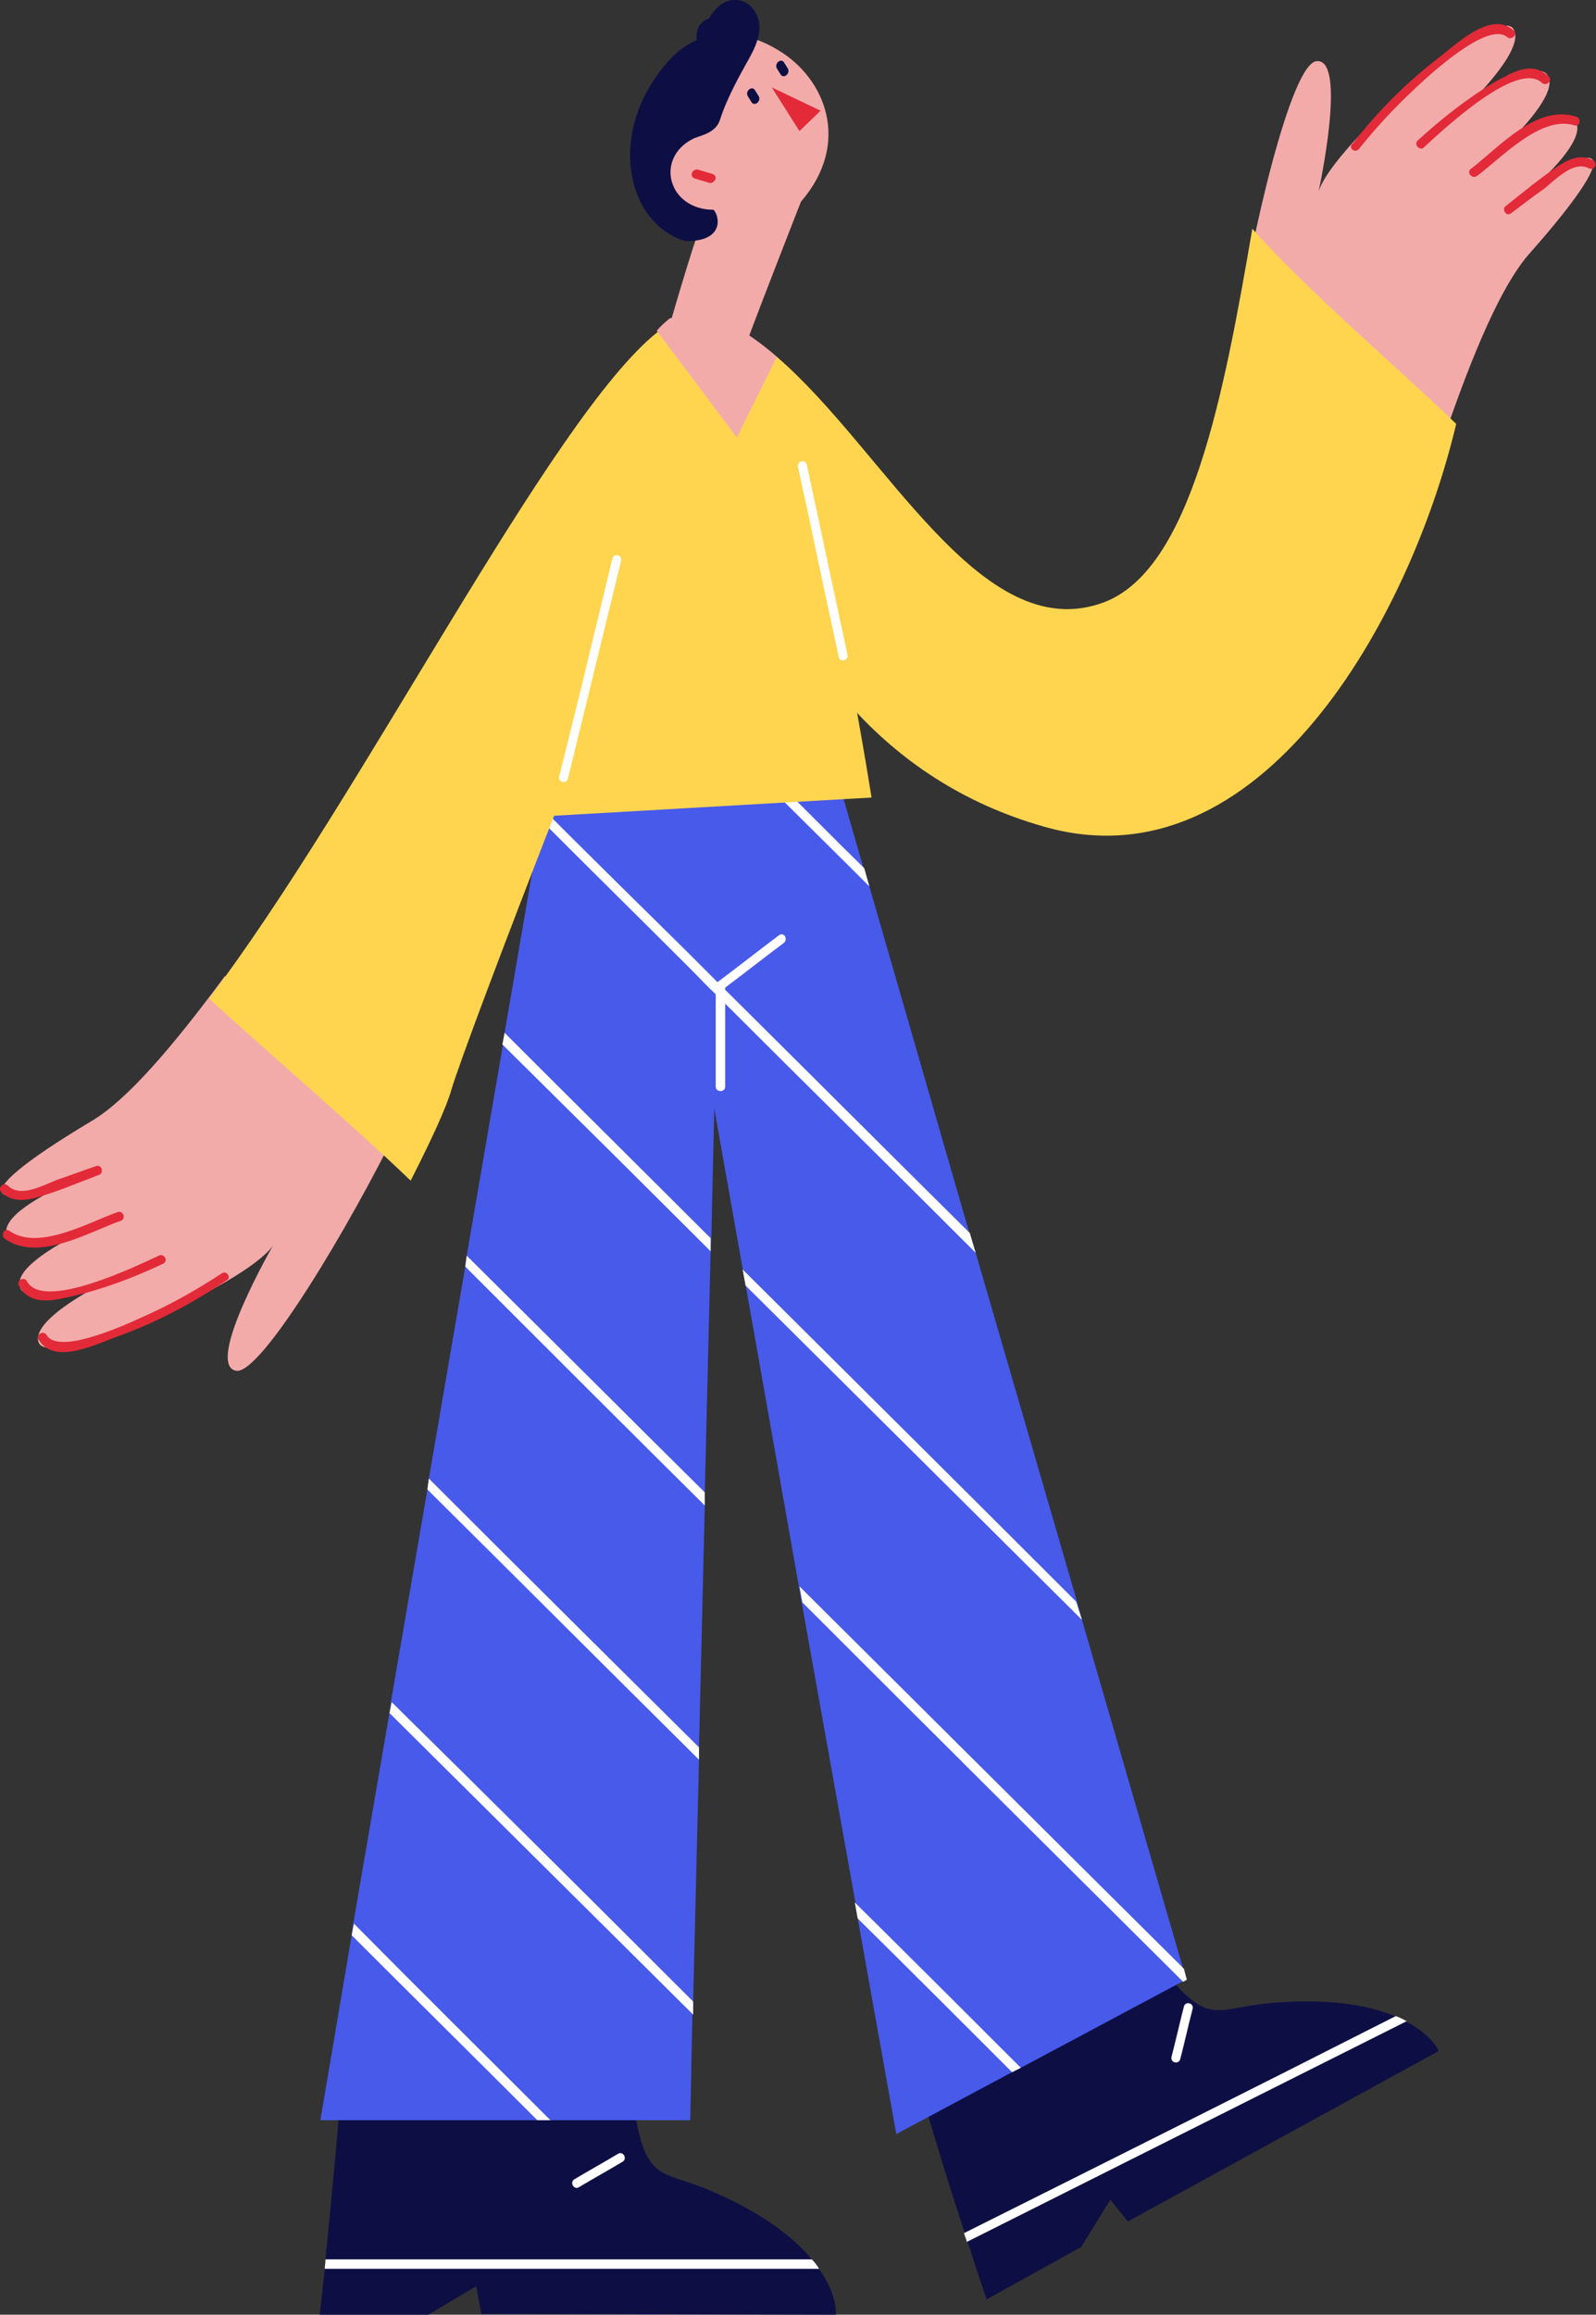 <?xml version="1.0" encoding="utf-8"?>
<!-- Generator: Adobe Illustrator 24.1.0, SVG Export Plug-In . SVG Version: 6.00 Build 0)  -->
<svg version="1.1" xmlns="http://www.w3.org/2000/svg" xmlns:xlink="http://www.w3.org/1999/xlink" x="0px" y="0px"
	 viewBox="0 0 219.2 317.8" style="enable-background:new 0 0 219.2 317.8;" xml:space="preserve">
<rect x="0" y="0" width="219.2" height="317.8" fill="#333333" stroke="none"/>
<style type="text/css">
	.st0{fill:#F3ABAA;}
	.st1{fill:#E22A38;}
	.st2{fill:#FFD550;}
	.st3{fill:#0D0F44;}
	.st4{fill:#475AEA;}
	.st5{fill:#FFFFFF;}
</style>
<g id="Layer_2">
	<path id="XMLID_7_" class="st0" d="M198.5,59.5c3.9-11.3,7.7-20.2,11.4-24.5c15.4-17.4,7.9-14.8,0.1-8.7c3.4-3,8.1-7.8,6.2-9.9
		c-1.8-2.1-7.1,1.6-10.3,4.4c3.2-3,8-8.1,6.7-10.4c-2-3.4-14.4,7.3-14.4,7.3s12-10.5,9.6-13.8s-24.7,15.9-26.7,22.4
		c0,0,4-18.4-0.3-17.9c-3.5,0.4-9,24-11.1,38.4"/>
	<path id="XMLID_5_" class="st1" d="M207.5,29.3c1.5-1.1,3-2.3,4.6-3.4c1.5-1.2,4-3.9,6.1-2.8c0.8,0.4,1.3-0.7,0.6-1.1
		c-1.6-0.8-3-0.3-4.5,0.6c-2.6,1.7-5.1,3.8-7.5,5.7C206.2,28.7,206.9,29.8,207.5,29.3z"/>
	<path id="XMLID_4_" class="st1" d="M202.8,24.2c3.4-2.5,8.8-8.4,13.4-7c0.8,0.3,1.1-1,0.2-1.2c-5.4-1.7-10.6,4.3-14.4,7.2
		C201.4,23.6,202.1,24.6,202.8,24.2z"/>
	<path id="XMLID_2_" class="st1" d="M195.6,20.2c2.3-2.1,12.8-12.1,16.2-8.8c0.6,0.5,1.5-0.4,0.9-0.9c-2.3-2.2-4.9-0.6-7.3,0.7
		c-3.9,2.3-7.4,5.1-10.7,8.1C194.1,19.9,195.1,20.8,195.6,20.2z"/>
	<path id="XMLID_1_" class="st1" d="M186.6,20.5c2.4-3,5-5.8,7.8-8.4c1.6-1.5,9.9-9.3,12.6-7c0.6,0.5,1.5-0.4,0.9-0.9
		c-3.1-2.9-8,2-10.4,3.8c-4.4,3.4-8.3,7.3-11.7,11.7C185.1,20.2,186,21.1,186.6,20.5z"/>
</g>
<g id="Слой_1">
	<g id="Man_4_">
		<g id="Hand_18_">
			<g id="Hand_19_">
				<path id="XMLID_3_" class="st0" d="M171.3,35.5c6.9,8.6,14.9,16.2,22.8,24"/>
				<path id="XMLID_315_" class="st2" d="M200,58.2c-6.3,26.6-26.8,63.8-56.6,55.3c-11.3-3.2-19.9-9.2-26.4-16.4
					c-11.6-12.9-16.6-29.5-18.7-40.9c-0.8-4.3-1.2-7.9-1.4-10.2c-0.1-1.8-0.2-2.8-0.2-2.8c3.4,0.9,6.7,3,10,5.8
					c14.9,12.8,28,40,44.9,33.7c12-4.5,16.5-28.6,20.4-51.3C179.2,39.6,192.1,50.6,200,58.2z"/>
			</g>
		</g>
		<g id="Legs_11_">
			<path id="XMLID_307_" class="st3" d="M114.8,317.8l-48.7-0.1l-0.7-3.8l-6.6,3.9H43.9c0,0,0.3-2.5,0.7-6.3c0-0.4,0.1-0.8,0.1-1.3
				c0.8-8,2-20.4,2.4-27.4c14.7-1.2,25,5.9,39.8,5.6c1.8,11.6,3.6,9.3,11,12.5c7.1,3.1,11.2,6.4,13.6,9.3c0.4,0.4,0.7,0.9,1,1.3
				C115.1,315.2,114.8,317.8,114.8,317.8z"/>
			<path id="XMLID_306_" class="st3" d="M197.6,281.6L154.9,305l-2.4-3l-4,6.5l-13,7.2c0,0-1.1-3.2-2.6-7.9
				c-0.1-0.4-0.3-0.8-0.4-1.2c-2.6-7.9-6.1-19.4-8.1-27c12.3-8.1,21.7-3,34.5-10.3c7.1,9.3,7.7,6.4,15.7,5.7
				c8.3-0.7,13.7,0.4,17.2,1.9c0.5,0.2,1,0.5,1.4,0.7C196.7,279.4,197.6,281.6,197.6,281.6z"/>
			<polygon id="XMLID_447_" class="st4" points="99.3,102.6 99.2,105.8 98.5,135 98.5,136.8 98.1,152.2 98.1,152.2 97.7,169.9 
				97.6,171.7 96.8,204.9 96.8,206.7 96,239.9 96,241.7 95.2,274.8 95.1,276.5 94.8,291.1 44,291.1 48.3,265.7 48.5,264.2 
				53.5,235.1 53.7,233.6 58.7,204.5 58.9,203 63.9,173.9 64.1,172.4 69.1,143.3 69.3,141.8 74.3,112.7 74.5,111.3 74.6,111.2 
				89.9,105.9 92.6,104.9 			"/>
			<polygon id="XMLID_446_" class="st4" points="163,271.8 162.5,272 140.2,283.9 139,284.5 123.1,293 117.8,263.4 117.5,261.3 
				110.1,220 110.1,220 109.7,217.7 102.4,176.4 102,174.2 102,174.2 98.1,152.2 98.1,152.2 94.7,133 94.3,130.8 89.9,105.9 
				89.6,104.5 92.6,104.9 99.2,105.8 104,106.5 106.1,106.8 106.1,106.8 115.4,108.1 118.6,119.2 118.6,119.2 119.4,121.7 
				133.2,169.5 133.2,169.5 134,172 147.9,219.8 148.6,222.4 162.5,270.3 			"/>
			<path id="XMLID_445_" class="st5" d="M95.2,274.8v1.8c-13.9-13.8-27.8-27.6-41.7-41.4l0.3-1.5C67.6,247.3,81.4,261,95.2,274.8z"
				/>
			<path id="XMLID_439_" class="st5" d="M75.6,291.1h-1.8c-8.5-8.5-17-16.9-25.5-25.4l0.3-1.6C57.6,273.2,66.6,282.1,75.6,291.1z"/>
			<path id="XMLID_436_" class="st5" d="M58.9,203c12,12,24.7,24.6,37.1,36.9v1.7c-12.5-12.4-25.2-25.1-37.3-37.1L58.9,203z"/>
			<path id="XMLID_431_" class="st5" d="M140.2,283.9l-1.2,0.6c-6.6-6.6-13.7-13.7-21.2-21.1l-0.4-2.2
				C125.5,269.2,133.2,276.9,140.2,283.9z"/>
			<path id="XMLID_429_" class="st5" d="M64.1,172.4c10.4,10.3,21.5,21.4,32.7,32.5v1.8c-11.3-11.2-22.5-22.4-32.9-32.8L64.1,172.4z
				"/>
			<path id="XMLID_425_" class="st5" d="M163,271.8l-0.5,0.3c-15-14.9-33.5-33.3-52.3-52.1l0,0l-0.4-2.2
				c19,18.9,37.6,37.4,52.8,52.5L163,271.8z"/>
			<path id="XMLID_424_" class="st5" d="M69.3,141.8c9.4,9.4,18.9,18.8,28.3,28.2v1.8c-9.5-9.5-19-18.9-28.6-28.4L69.3,141.8z"/>
			<path id="XMLID_422_" class="st5" d="M148.6,222.4c-15.4-15.3-30.8-30.6-46.2-45.9l-0.4-2.2c15.3,15.2,30.6,30.4,45.8,45.6
				L148.6,222.4z"/>
			<path id="XMLID_421_" class="st5" d="M134,172c-11.8-11.8-23.7-23.5-35.5-35.3c-1.3-1.2-2.5-2.5-3.8-3.8
				c-6.8-6.8-13.6-13.5-20.4-20.3c-0.2-0.2-0.4-0.4-0.6-0.6c-0.6-0.6,0.3-1.5,0.9-0.9l0,0c6.5,6.5,13.1,13,19.7,19.5
				c1.4,1.4,2.8,2.8,4.2,4.2c11.6,11.5,23.1,23,34.7,34.5l0,0L134,172z"/>
			<path id="XMLID_420_" class="st5" d="M119.4,121.7c-5.1-5.1-10.2-10.1-15.3-15.2l2.1,0.3l0,0c4.2,4.1,8.3,8.3,12.5,12.4l0,0
				L119.4,121.7z"/>
			<path id="XMLID_286_" class="st5" d="M107,128.4c-2.8,2.1-5.6,4.3-8.4,6.4c-0.6,0.5,0,1.6,0.6,1.1c2.8-2.1,5.6-4.3,8.4-6.4
				C108.3,129,107.7,127.9,107,128.4z"/>
			<path id="XMLID_285_" class="st5" d="M98.3,135.4v13.8c0,0.8,1.3,0.8,1.3,0v-13.8C99.6,134.6,98.3,134.6,98.3,135.4z"/>
			<path id="XMLID_283_" class="st5" d="M84.9,295.7c-2,1.2-4,2.3-6,3.5c-0.7,0.4-0.1,1.5,0.6,1.1c2-1.2,4-2.3,6-3.5
				C86.2,296.4,85.6,295.3,84.9,295.7z"/>
			<path id="XMLID_282_" class="st5" d="M162.6,275.5c-0.6,2.3-1.1,4.6-1.7,6.9c-0.2,0.8,1,1.1,1.2,0.3c0.6-2.3,1.1-4.6,1.7-6.9
				C164,275,162.8,274.7,162.6,275.5z"/>
			<path id="XMLID_280_" class="st5" d="M193.2,277.5c-20.1,10.1-40.3,20.2-60.4,30.3c-0.1-0.4-0.3-0.8-0.4-1.2
				c19.8-9.9,39.6-19.8,59.3-29.8C192.3,277,192.8,277.3,193.2,277.5z"/>
			<path id="XMLID_277_" class="st5" d="M112.5,311.5H44.6c0-0.4,0.1-0.8,0.1-1.3h66.8C111.9,310.6,112.2,311,112.5,311.5z"/>
		</g>
		<g id="Body_11_">
			<path id="XMLID_274_" class="st2" d="M119.7,109.5L76.1,112l-4.5,0.3c6.5-37.8,11.6-58.5,20.3-64.4c0.4-0.3,0.9-0.6,1.3-0.8
				c1.1-0.6,2.4-0.9,3.6-1c0.2,0,0.3,0,0.5,0c3.2-0.1,5.9,2,8.1,5.4C112.2,61.5,119.7,109.5,119.7,109.5z"/>
			<path id="XMLID_270_" class="st5" d="M116.4,89.9c-1.9-8.7-3.7-17.4-5.6-26.1c-0.2-0.8-1.4-0.5-1.2,0.3
				c1.9,8.7,3.7,17.4,5.6,26.1C115.3,91,116.6,90.7,116.4,89.9z"/>
		</g>
		<g id="Hand_17_">
			<path id="XMLID_627_" class="st0" d="M30.9,134c-7.1,9.6-13.4,17-18.3,19.9c-19.9,11.9-12,11.7-2.7,8.3c-4.1,1.8-10.1,5-8.9,7.6
				c1.1,2.6,7.3,0.6,11.2-1.1c-4,1.9-10.1,5.3-9.5,7.9c0.9,3.9,15.9-2.6,15.9-2.6S4,180.4,5.3,184.3s28.3-7.7,32.2-13.3
				c0,0-9.4,16.3-5.1,17.2c3.4,0.7,15.8-20.2,22.2-33.3C46.4,148.2,38.1,141.7,30.9,134z"/>
			<path id="XMLID_267_" class="st2" d="M98.4,60.4c-2.7,2.7-13.3,28.3-22.3,51.6c-6.9,17.7-13,33.9-14.1,37.6
				c-0.7,2.5-2.9,7.2-5.6,12.5c-7.8-7.5-19.7-17.7-27.7-25c21-27.7,46.9-79.8,61.6-91.5c0.7-0.6,1.2-1.2,1.8-1.7l1.2,3.1l2,5.2
				L98.4,60.4z"/>
			<path id="XMLID_418_" class="st1" d="M13.2,160.1c-1.8,0.6-3.6,1.3-5.4,1.9c-1.8,0.7-5,2.5-6.7,0.8c-0.6-0.6-1.5,0.3-0.9,0.9
				c1.3,1.2,2.8,1.2,4.5,0.8c3-0.8,6-2.1,8.9-3.2C14.3,161.1,14,159.8,13.2,160.1z"/>
			<path id="XMLID_264_" class="st1" d="M16.2,166.4c-4,1.4-10.9,5.4-14.9,2.6c-0.7-0.5-1.3,0.6-0.6,1.1c4.6,3.2,11.4-0.9,15.9-2.5
				C17.3,167.4,17,166.2,16.2,166.4z"/>
			<path id="XMLID_263_" class="st1" d="M21.8,172.4c-2.8,1.3-15.9,7.7-18.1,3.5c-0.4-0.7-1.5-0.1-1.1,0.6c1.5,2.8,4.5,2.1,7.2,1.5
				c4.4-1,8.6-2.6,12.6-4.5C23.2,173.1,22.5,172,21.8,172.4z"/>
			<path id="XMLID_262_" class="st1" d="M30.5,174.8c-3.2,2.1-6.5,4-10,5.6c-2,0.9-12.3,5.9-14.1,2.9c-0.4-0.7-1.5-0.1-1.1,0.6
				c2.1,3.7,8.2,0.5,11.1-0.5c5.2-1.9,10.1-4.5,14.7-7.6C31.8,175.5,31.2,174.4,30.5,174.8z"/>
			<path id="XMLID_261_" class="st5" d="M84.1,76.7c-2.4,10-4.8,20-7.3,29.9c-0.2,0.8,1,1.1,1.2,0.3L85.3,77
				C85.5,76.2,84.3,75.9,84.1,76.7z"/>
		</g>
		<g id="Head_11_">
			<path id="XMLID_90_" class="st0" d="M96.7,30c-0.5,0.2-3.9,11.7-5.2,16.3c0,0.1,0.1,0.1,0.1,0.2c0.4,0.6,0.9,1.1,1.3,1.7
				c3.2,0.1,9.3,0.1,9.4-0.4c0.1-0.7,7.7-20.1,7.7-20.1L96.7,30z"/>
			<path id="XMLID_1239_" class="st0" d="M110,27.7c-5.9,6.7-15.1,4.2-19.6-1.9c-0.8-1.1-1.5-2.4-2-3.7C87,18,87.6,13.2,91.7,8.6
				c3.1-3.5,7.1-4.4,10.9-3.5l0,0c1.5,0.3,3,1,4.3,1.8C113.3,10.7,117,19.6,110,27.7z"/>
			<polygon id="XMLID_1238_" class="st1" points="106,12 109.8,18 112.7,15.2 			"/>
			<path id="XMLID_257_" class="st3" d="M102.7,13.2l0.5,0.8c0.4,0.7,1.4-0.1,1-0.8l-0.5-0.8C103.3,11.7,102.3,12.5,102.7,13.2z"/>
			<path id="XMLID_256_" class="st3" d="M106.7,9.4l0.5,0.8c0.4,0.7,1.4-0.1,1-0.8l-0.5-0.8C107.3,7.9,106.3,8.7,106.7,9.4z"/>
			<path id="XMLID_254_" class="st1" d="M97.9,23.9c-0.7-0.2-1.3-0.4-2-0.6c-0.8-0.2-1.3,0.9-0.5,1.2c0.7,0.2,1.3,0.4,2,0.6
				C98.1,25.3,98.7,24.2,97.9,23.9z"/>
			<path id="XMLID_251_" class="st3" d="M102.4,8.9c-0.6,1.1-2.5,4.4-3.5,7.5c-0.6,2-2.9,2.2-3.8,2.7c-5.2,2.7-3.3,9.7,2.9,9.7
				c0.8,0.8,1.6,4.4-3.9,4.3C85.9,30.6,83.3,18,91.7,8.5c1.2-1.4,2.6-2.4,4-3c-0.1-0.6,0-1.3,0.3-1.9c0.4-0.6,0.9-0.9,1.4-1.1
				c0.4-0.7,0.9-1.3,1.5-1.8c1.6-1.2,3.7-0.9,4.8,0.9C105.2,4,103.6,6.8,102.4,8.9z"/>
			<path id="XMLID_419_" class="st0" d="M106.7,49l-1.2,2.4l-4.3,8.7l-2.9-3.9l-3-4l-3.4-4.5l-1.7-2.3c0.6-0.7,1.2-1.2,1.8-1.7
				l4.7-0.7C100.2,44.1,103.5,46.2,106.7,49z"/>
		</g>
	</g>
</g>
</svg>
